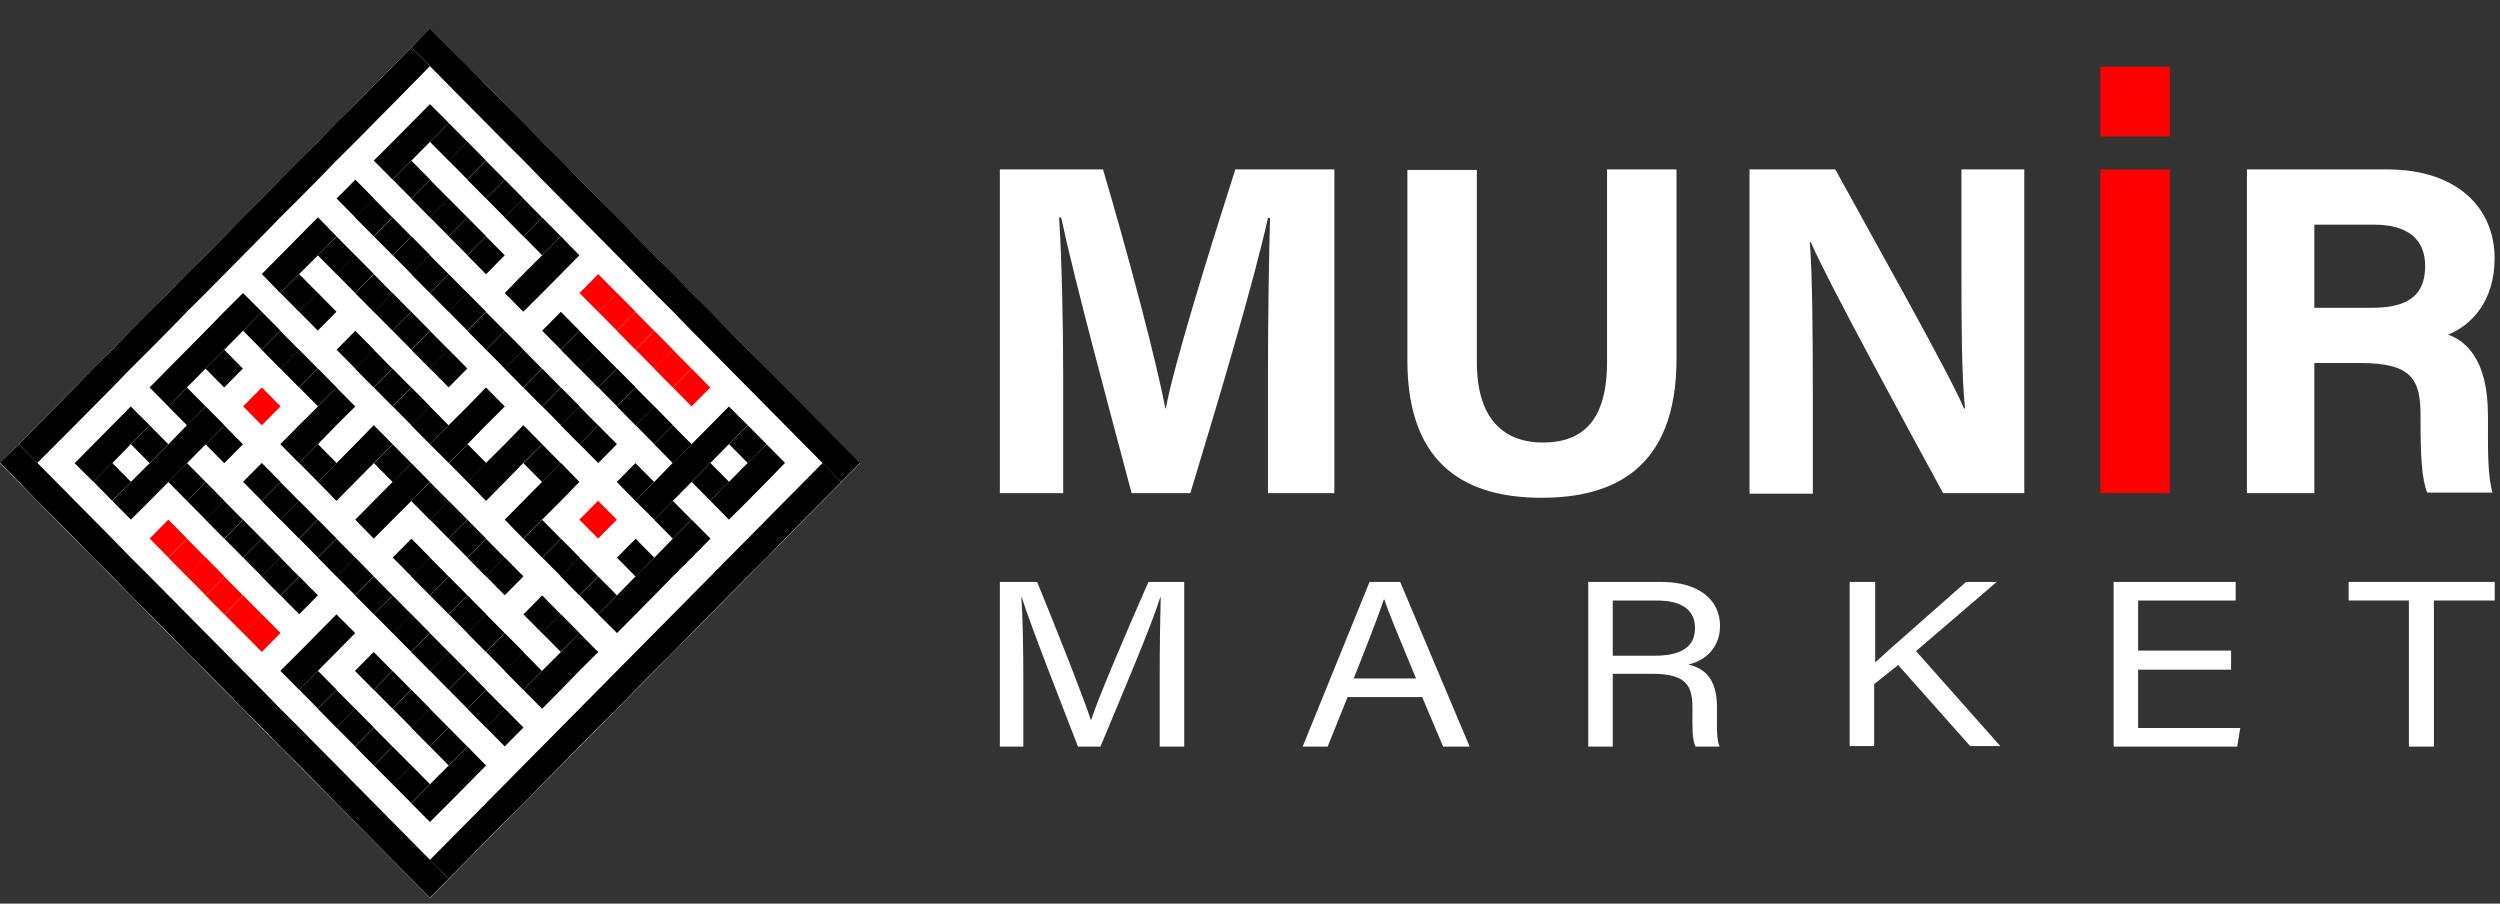 <svg width="83" height="30" viewBox="0 0 83 30" fill="none" xmlns="http://www.w3.org/2000/svg">
<rect x="0" y="0" width="83" height="30" fill="#333333" stroke="none"/>
<path d="M28.551 15.38L14.275 0.949L-0.001 15.38L14.275 29.812L28.551 15.38Z" fill="white"/>
<path d="M22.96 12.238L22.34 12.865L22.96 13.492L23.581 12.865L22.96 12.238Z" fill="#FF0000"/>
<path d="M22.337 11.61L21.717 12.237L22.337 12.865L22.958 12.237L22.337 11.61Z" fill="#FF0000"/>
<path d="M21.724 10.983L21.104 11.61L21.724 12.238L22.345 11.61L21.724 10.983Z" fill="#FF0000"/>
<path d="M21.097 10.355L20.477 10.983L21.097 11.61L21.718 10.983L21.097 10.355Z" fill="#FF0000"/>
<path d="M20.48 9.721L19.859 10.349L20.48 10.976L21.101 10.349L20.48 9.721Z" fill="#FF0000"/>
<path d="M19.861 9.101L19.24 9.728L19.861 10.356L20.482 9.728L19.861 9.101Z" fill="#FF0000"/>
<path d="M16.134 5.337L15.514 5.964L16.134 6.591L16.755 5.964L16.134 5.337Z" fill="black"/>
<path d="M16.759 5.964L16.139 6.591L16.759 7.219L17.38 6.591L16.759 5.964Z" fill="black"/>
<path d="M17.373 6.591L16.752 7.219L17.373 7.846L17.993 7.219L17.373 6.591Z" fill="black"/>
<path fill-rule="evenodd" clip-rule="evenodd" d="M16.758 9.729L17.372 9.098L17.997 8.476L18.621 7.845L19.235 8.476L18.621 9.098L17.997 9.729L17.372 10.35L16.758 9.729Z" fill="black"/>
<path d="M17.998 7.219L17.377 7.846L17.998 8.473L18.618 7.846L17.998 7.219Z" fill="black"/>
<path d="M15.515 4.702L14.895 5.33L15.515 5.957L16.136 5.33L15.515 4.702Z" fill="black"/>
<path d="M14.896 4.082L14.275 4.709L14.896 5.337L15.517 4.709L14.896 4.082Z" fill="black"/>
<path fill-rule="evenodd" clip-rule="evenodd" d="M0.627 14.747L1.866 13.495L2.49 12.864L3.104 12.233L3.729 11.612L4.343 10.981L4.967 10.35L5.591 9.729L6.206 9.098L6.83 8.476L7.454 7.845L8.069 7.214L8.693 6.593L9.307 5.962L9.932 5.331L10.556 4.71L11.17 4.079L11.795 3.458L12.419 2.827L13.658 1.575L14.272 2.196L13.033 3.458L12.419 4.079L11.795 4.71L11.17 5.331L10.556 5.962L9.932 6.593L9.307 7.214L8.693 7.845L8.069 8.476L7.454 9.098L6.83 9.729L6.206 10.35L5.591 10.981L4.967 11.612L4.343 12.233L3.729 12.864L3.104 13.495L2.49 14.116L1.241 15.368L0.627 14.747Z" fill="black"/>
<path d="M13.658 5.333L13.037 5.961L13.658 6.588L14.278 5.961L13.658 5.333Z" fill="black"/>
<path fill-rule="evenodd" clip-rule="evenodd" d="M13.659 4.079L14.273 3.458L14.897 4.079L14.273 4.71L13.659 5.331L13.034 5.962L12.41 5.331L13.034 4.71L13.659 4.079Z" fill="black"/>
<path d="M14.275 5.967L13.654 6.594L14.275 7.222L14.896 6.594L14.275 5.967Z" fill="black"/>
<path d="M14.894 6.587L14.273 7.215L14.894 7.842L15.515 7.215L14.894 6.587Z" fill="black"/>
<path d="M15.517 7.215L14.896 7.842L15.517 8.47L16.138 7.842L15.517 7.215Z" fill="black"/>
<path d="M16.136 7.849L15.516 8.476L16.136 9.104L16.757 8.476L16.136 7.849Z" fill="black"/>
<path d="M21.103 12.868L20.482 13.495L21.103 14.123L21.724 13.495L21.103 12.868Z" fill="black"/>
<path d="M20.484 12.233L19.863 12.861L20.484 13.488L21.105 12.861L20.484 12.233Z" fill="black"/>
<path d="M19.857 11.607L19.236 12.234L19.857 12.862L20.478 12.234L19.857 11.607Z" fill="black"/>
<path d="M19.24 10.986L18.619 11.614L19.24 12.241L19.86 11.614L19.24 10.986Z" fill="black"/>
<path d="M18.621 10.352L18 10.979L18.621 11.607L19.241 10.979L18.621 10.352Z" fill="black"/>
<path d="M21.722 13.489L21.102 14.117L21.722 14.744L22.343 14.117L21.722 13.489Z" fill="black"/>
<path d="M22.339 14.122L21.719 14.749L22.339 15.377L22.96 14.749L22.339 14.122Z" fill="black"/>
<path d="M21.097 15.375L20.477 16.002L21.097 16.63L21.718 16.002L21.097 15.375Z" fill="black"/>
<path d="M19.861 14.119L19.24 14.746L19.861 15.374L20.482 14.746L19.861 14.119Z" fill="black"/>
<path d="M19.236 13.493L18.615 14.12L19.236 14.748L19.857 14.12L19.236 13.493Z" fill="black"/>
<path d="M18.625 12.864L18.004 13.491L18.625 14.119L19.245 13.491L18.625 12.864Z" fill="black"/>
<path d="M17.998 12.237L17.377 12.865L17.998 13.492L18.618 12.865L17.998 12.237Z" fill="black"/>
<path d="M17.373 11.61L16.752 12.237L17.373 12.865L17.993 12.237L17.373 11.61Z" fill="black"/>
<path d="M16.759 10.983L16.139 11.61L16.759 12.238L17.38 11.61L16.759 10.983Z" fill="black"/>
<path d="M16.134 10.356L15.514 10.983L16.134 11.611L16.755 10.983L16.134 10.356Z" fill="black"/>
<path d="M14.271 8.473L13.65 9.1L14.271 9.728L14.892 9.1L14.271 8.473Z" fill="black"/>
<path d="M14.896 9.1L14.275 9.727L14.896 10.355L15.517 9.727L14.896 9.1Z" fill="black"/>
<path d="M15.515 9.72L14.895 10.348L15.515 10.975L16.136 10.348L15.515 9.72Z" fill="black"/>
<path d="M13.66 7.846L13.039 8.473L13.66 9.101L14.28 8.473L13.66 7.846Z" fill="black"/>
<path d="M13.033 7.219L12.412 7.847L13.033 8.474L13.653 7.847L13.033 7.219Z" fill="black"/>
<path d="M12.406 6.591L11.785 7.218L12.406 7.845L13.027 7.218L12.406 6.591Z" fill="black"/>
<path d="M11.796 5.964L11.176 6.591L11.796 7.219L12.417 6.591L11.796 5.964Z" fill="black"/>
<path d="M11.791 8.47L11.17 9.097L11.791 9.725L12.411 9.097L11.791 8.47Z" fill="black"/>
<path d="M11.173 7.849L10.553 8.477L11.173 9.104L11.794 8.477L11.173 7.849Z" fill="black"/>
<path d="M9.933 9.101L9.312 9.728L9.933 10.356L10.554 9.728L9.933 9.101Z" fill="black"/>
<path d="M10.55 9.721L9.93 10.348L10.55 10.976L11.171 10.348L10.55 9.721Z" fill="black"/>
<path fill-rule="evenodd" clip-rule="evenodd" d="M9.932 7.845L10.556 7.214L11.171 7.845L10.556 8.476L9.932 9.098L9.308 9.729L8.693 9.098L9.308 8.476L9.932 7.845Z" fill="black"/>
<path d="M12.412 9.104L11.791 9.731L12.412 10.359L13.032 9.731L12.412 9.104Z" fill="black"/>
<path d="M13.031 9.724L12.41 10.352L13.031 10.979L13.652 10.352L13.031 9.724Z" fill="black"/>
<path d="M13.654 10.351L13.033 10.979L13.654 11.606L14.275 10.979L13.654 10.351Z" fill="black"/>
<path d="M14.275 10.986L13.654 11.613L14.275 12.241L14.896 11.613L14.275 10.986Z" fill="black"/>
<path d="M14.894 11.606L14.273 12.234L14.894 12.861L15.515 12.234L14.894 11.606Z" fill="black"/>
<path d="M22.337 16.627L21.717 17.255L22.337 17.882L22.958 17.255L22.337 16.627Z" fill="black"/>
<path d="M21.103 17.887L20.482 18.514L21.103 19.142L21.724 18.514L21.103 17.887Z" fill="black"/>
<path fill-rule="evenodd" clip-rule="evenodd" d="M19.861 20.397L20.485 19.766L21.1 19.135L21.724 18.514L22.339 17.883L22.963 17.252L23.587 17.883L22.963 18.514L22.339 19.135L21.724 19.766L21.1 20.397L20.485 21.018L19.861 20.397Z" fill="black"/>
<path d="M19.861 19.138L19.24 19.766L19.861 20.393L20.482 19.766L19.861 19.138Z" fill="black"/>
<path d="M19.234 18.51L18.613 19.138L19.234 19.765L19.855 19.138L19.234 18.51Z" fill="black"/>
<path d="M18.625 17.882L18.004 18.51L18.625 19.137L19.245 18.51L18.625 17.882Z" fill="black"/>
<path d="M17.998 17.257L17.377 17.884L17.998 18.512L18.618 17.884L17.998 17.257Z" fill="black"/>
<path fill-rule="evenodd" clip-rule="evenodd" d="M17.997 15.999L18.621 15.368L19.235 15.999L18.621 16.63L17.997 17.252L17.372 17.883L16.758 17.252L17.372 16.63L17.997 15.999Z" fill="black"/>
<path d="M18 14.75L17.379 15.378L18 16.005L18.62 15.378L18 14.75Z" fill="black"/>
<path fill-rule="evenodd" clip-rule="evenodd" d="M15.521 15.999L16.136 15.368L16.76 14.747L17.375 14.116L17.999 14.747L17.375 15.368L16.76 15.999L16.136 16.63L15.521 15.999Z" fill="black"/>
<path d="M15.523 14.747L14.902 15.374L15.523 16.002L16.144 15.374L15.523 14.747Z" fill="black"/>
<path d="M11.796 10.983L11.176 11.61L11.796 12.238L12.417 11.61L11.796 10.983Z" fill="black"/>
<path d="M12.406 11.61L11.785 12.238L12.406 12.865L13.027 12.238L12.406 11.61Z" fill="black"/>
<path d="M13.033 12.238L12.412 12.865L13.033 13.492L13.653 12.865L13.033 12.238Z" fill="black"/>
<path d="M13.66 12.865L13.039 13.492L13.66 14.12L14.28 13.492L13.66 12.865Z" fill="black"/>
<path d="M14.271 13.492L13.65 14.12L14.271 14.747L14.892 14.12L14.271 13.492Z" fill="black"/>
<path fill-rule="evenodd" clip-rule="evenodd" d="M15.52 13.495L16.134 12.864L16.759 13.495L16.134 14.116L15.52 14.747L14.896 15.368L14.271 14.747L14.896 14.116L15.52 13.495Z" fill="black"/>
<path d="M19.857 16.625L19.236 17.252L19.857 17.88L20.478 17.252L19.857 16.625Z" fill="#FF0000"/>
<path d="M23.585 15.371L22.965 15.999L23.585 16.626L24.206 15.999L23.585 15.371Z" fill="black"/>
<path fill-rule="evenodd" clip-rule="evenodd" d="M24.825 15.368L25.449 14.747L26.063 15.368L25.449 15.999L24.825 16.63L24.2 17.252L23.586 16.63L24.2 15.999L24.825 15.368Z" fill="black"/>
<path fill-rule="evenodd" clip-rule="evenodd" d="M20.484 22.27L19.86 22.901L19.236 23.532L18.622 24.153L17.997 24.784L17.383 25.405L16.759 26.037L16.134 26.668L15.52 27.289L14.271 28.551L14.896 29.172L16.134 27.92L16.759 27.289L17.383 26.668L17.997 26.037L18.622 25.405L19.236 24.784L19.86 24.153L20.484 23.532L21.099 22.901L21.723 22.27L22.347 21.649L22.962 21.018L23.586 20.387L24.2 19.766L24.825 19.135L25.449 18.514L26.063 17.883L26.688 17.252L27.926 15.999L27.312 15.368L26.063 16.63L25.449 17.252L24.825 17.883L24.2 18.514L23.586 19.135L22.962 19.766L22.347 20.387L21.723 21.018L21.099 21.649L20.484 22.27Z" fill="black"/>
<path fill-rule="evenodd" clip-rule="evenodd" d="M19.861 6.593L19.237 5.962L18.623 5.331L17.998 4.71L17.384 4.079L16.76 3.458L16.136 2.827L15.521 2.196L14.897 1.575L14.273 0.944L13.658 1.575L14.273 2.196L14.897 2.827L15.521 3.458L16.136 4.079L16.76 4.71L17.384 5.331L17.998 5.962L18.623 6.593L19.237 7.214L19.861 7.845L20.486 8.476L21.1 9.098L21.724 9.729L22.349 10.35L22.963 10.981L23.587 11.612L24.202 12.233L24.826 12.864L27.927 15.999L28.552 15.368L25.45 12.233L24.826 11.612L24.202 10.981L23.587 10.35L22.963 9.729L22.349 9.098L21.724 8.476L21.1 7.845L20.486 7.214L19.861 6.593Z" fill="black"/>
<path fill-rule="evenodd" clip-rule="evenodd" d="M6.205 20.387L5.591 19.766L4.966 19.135L4.342 18.514L3.728 17.883L3.104 17.252L2.489 16.63L1.865 15.999L1.241 15.368L0.626 14.747L0.002 15.368L0.626 15.999L1.241 16.63L1.865 17.252L2.489 17.883L3.104 18.514L3.728 19.135L4.342 19.766L4.966 20.387L5.591 21.018L6.205 21.649L6.829 22.27L7.454 22.901L8.068 23.532L8.692 24.153L9.307 24.784L9.931 25.405L10.555 26.037L11.17 26.668L14.271 29.803L14.895 29.172L11.794 26.037L11.17 25.405L10.555 24.784L9.931 24.153L9.307 23.532L8.692 22.901L8.068 22.27L7.454 21.649L6.829 21.018L6.205 20.387Z" fill="black"/>
<path d="M24.826 14.119L24.205 14.746L24.826 15.374L25.447 14.746L24.826 14.119Z" fill="black"/>
<path fill-rule="evenodd" clip-rule="evenodd" d="M23.585 14.116L24.199 13.495L24.823 14.116L24.199 14.747L23.585 15.368L22.961 15.999L22.336 16.63L21.722 17.252L21.098 16.63L21.722 15.999L22.336 15.368L22.961 14.747L23.585 14.116Z" fill="black"/>
<path d="M5.589 17.252L4.969 17.88L5.589 18.507L6.21 17.88L5.589 17.252Z" fill="#FF0000"/>
<path d="M6.209 17.886L5.588 18.514L6.209 19.141L6.829 18.514L6.209 17.886Z" fill="#FF0000"/>
<path d="M6.828 18.507L6.207 19.134L6.828 19.762L7.448 19.134L6.828 18.507Z" fill="#FF0000"/>
<path d="M7.445 19.141L6.824 19.768L7.445 20.396L8.066 19.768L7.445 19.141Z" fill="#FF0000"/>
<path d="M8.072 19.768L7.451 20.396L8.072 21.023L8.693 20.396L8.072 19.768Z" fill="#FF0000"/>
<path d="M8.691 20.389L8.07 21.016L8.691 21.644L9.312 21.016L8.691 20.389Z" fill="#FF0000"/>
<path d="M12.412 24.16L11.791 24.787L12.412 25.415L13.032 24.787L12.412 24.16Z" fill="black"/>
<path d="M11.791 23.525L11.17 24.153L11.791 24.78L12.411 24.153L11.791 23.525Z" fill="black"/>
<path d="M11.173 22.905L10.553 23.532L11.173 24.16L11.794 23.532L11.173 22.905Z" fill="black"/>
<path fill-rule="evenodd" clip-rule="evenodd" d="M11.794 21.018L11.169 21.649L10.555 22.27L9.931 22.901L9.307 22.27L9.931 21.649L10.555 21.018L11.169 20.397L11.794 21.018Z" fill="black"/>
<path d="M10.554 22.271L9.934 22.898L10.554 23.526L11.175 22.898L10.554 22.271Z" fill="black"/>
<path d="M13.037 24.787L12.416 25.415L13.037 26.042L13.657 25.415L13.037 24.787Z" fill="black"/>
<path d="M13.654 25.407L13.033 26.035L13.654 26.662L14.275 26.035L13.654 25.407Z" fill="black"/>
<path d="M14.896 24.157L14.275 24.785L14.896 25.412L15.517 24.785L14.896 24.157Z" fill="black"/>
<path fill-rule="evenodd" clip-rule="evenodd" d="M14.897 26.668L14.273 27.289L13.658 26.668L14.273 26.037L14.897 25.415L15.521 24.784L16.136 25.415L15.521 26.037L14.897 26.668Z" fill="black"/>
<path d="M14.271 23.528L13.65 24.155L14.271 24.783L14.892 24.155L14.271 23.528Z" fill="black"/>
<path d="M13.66 22.901L13.039 23.528L13.66 24.156L14.28 23.528L13.66 22.901Z" fill="black"/>
<path d="M13.033 22.273L12.412 22.901L13.033 23.528L13.653 22.901L13.033 22.273Z" fill="black"/>
<path d="M12.406 21.646L11.785 22.273L12.406 22.901L13.027 22.273L12.406 21.646Z" fill="black"/>
<path d="M7.443 16.628L6.822 17.256L7.443 17.883L8.064 17.256L7.443 16.628Z" fill="black"/>
<path d="M8.07 17.255L7.449 17.883L8.07 18.51L8.691 17.883L8.07 17.255Z" fill="black"/>
<path d="M8.693 17.883L8.072 18.511L8.693 19.138L9.314 18.511L8.693 17.883Z" fill="black"/>
<path d="M9.306 18.51L8.686 19.138L9.306 19.765L9.927 19.138L9.306 18.51Z" fill="black"/>
<path d="M9.933 19.137L9.312 19.765L9.933 20.392L10.554 19.765L9.933 19.137Z" fill="black"/>
<path d="M6.83 16.001L6.209 16.629L6.83 17.256L7.45 16.629L6.83 16.001Z" fill="black"/>
<path d="M6.207 15.373L5.586 16L6.207 16.628L6.827 16L6.207 15.373Z" fill="black"/>
<path d="M7.445 14.123L6.824 14.75L7.445 15.378L8.066 14.75L7.445 14.123Z" fill="black"/>
<path d="M8.691 15.37L8.07 15.997L8.691 16.625L9.312 15.997L8.691 15.37Z" fill="black"/>
<path d="M9.308 16.005L8.688 16.632L9.308 17.26L9.929 16.632L9.308 16.005Z" fill="black"/>
<path d="M9.927 16.624L9.307 17.252L9.927 17.879L10.548 17.252L9.927 16.624Z" fill="black"/>
<path d="M10.554 17.252L9.934 17.88L10.554 18.507L11.175 17.88L10.554 17.252Z" fill="black"/>
<path d="M11.173 17.887L10.553 18.514L11.173 19.142L11.794 18.514L11.173 17.887Z" fill="black"/>
<path d="M11.791 18.507L11.17 19.134L11.791 19.762L12.411 19.134L11.791 18.507Z" fill="black"/>
<path d="M12.412 19.142L11.791 19.769L12.412 20.396L13.032 19.769L12.412 19.142Z" fill="black"/>
<path d="M14.275 21.022L13.654 21.65L14.275 22.277L14.896 21.65L14.275 21.022Z" fill="black"/>
<path d="M13.654 20.388L13.033 21.015L13.654 21.643L14.275 21.015L13.654 20.388Z" fill="black"/>
<path d="M13.037 19.768L12.416 20.395L13.037 21.023L13.657 20.395L13.037 19.768Z" fill="black"/>
<path d="M14.894 21.643L14.273 22.271L14.894 22.898L15.515 22.271L14.894 21.643Z" fill="black"/>
<path d="M15.517 22.272L14.896 22.899L15.517 23.527L16.138 22.899L15.517 22.272Z" fill="black"/>
<path d="M16.136 22.904L15.516 23.531L16.136 24.159L16.757 23.531L16.136 22.904Z" fill="black"/>
<path d="M16.757 23.526L16.137 24.153L16.757 24.78L17.378 24.153L16.757 23.526Z" fill="black"/>
<path d="M16.761 21.02L16.141 21.647L16.761 22.275L17.382 21.647L16.761 21.02Z" fill="black"/>
<path d="M17.371 21.647L16.75 22.274L17.371 22.902L17.991 22.274L17.371 21.647Z" fill="black"/>
<path d="M18.619 20.39L17.998 21.017L18.619 21.644L19.239 21.017L18.619 20.39Z" fill="black"/>
<path d="M18 19.769L17.379 20.397L18 21.024L18.62 20.397L18 19.769Z" fill="black"/>
<path fill-rule="evenodd" clip-rule="evenodd" d="M18.622 22.901L17.997 23.532L17.373 22.901L17.997 22.27L18.622 21.649L19.236 21.018L19.86 21.649L19.236 22.27L18.622 22.901Z" fill="black"/>
<path d="M16.134 20.392L15.514 21.02L16.134 21.647L16.755 21.02L16.134 20.392Z" fill="black"/>
<path d="M15.521 19.765L14.9 20.392L15.521 21.02L16.142 20.392L15.521 19.765Z" fill="black"/>
<path d="M14.896 19.137L14.275 19.765L14.896 20.392L15.517 19.765L14.896 19.137Z" fill="black"/>
<path d="M14.271 18.51L13.65 19.137L14.271 19.765L14.892 19.137L14.271 18.51Z" fill="black"/>
<path d="M13.66 17.883L13.039 18.51L13.66 19.138L14.28 18.51L13.66 17.883Z" fill="black"/>
<path d="M6.209 12.867L5.588 13.495L6.209 14.122L6.829 13.495L6.209 12.867Z" fill="black"/>
<path d="M7.443 11.61L6.822 12.237L7.443 12.864L8.064 12.237L7.443 11.61Z" fill="black"/>
<path fill-rule="evenodd" clip-rule="evenodd" d="M8.693 10.35L8.068 10.981L7.444 11.612L6.83 12.233L6.205 12.864L5.591 13.495L4.967 12.864L5.591 12.233L6.205 11.612L6.83 10.981L7.444 10.35L8.068 9.729L8.693 10.35Z" fill="black"/>
<path d="M8.691 10.352L8.07 10.979L8.691 11.607L9.312 10.979L8.691 10.352Z" fill="black"/>
<path d="M9.308 10.986L8.688 11.613L9.308 12.241L9.929 11.613L9.308 10.986Z" fill="black"/>
<path d="M9.927 11.606L9.307 12.233L9.927 12.861L10.548 12.233L9.927 11.606Z" fill="black"/>
<path d="M10.554 12.234L9.934 12.862L10.554 13.489L11.175 12.862L10.554 12.234Z" fill="black"/>
<path fill-rule="evenodd" clip-rule="evenodd" d="M10.555 14.747L9.931 15.378L9.307 14.747L9.931 14.116L10.555 13.495L11.169 12.864L11.794 13.495L11.169 14.116L10.555 14.747Z" fill="black"/>
<path d="M10.556 14.746L9.936 15.374L10.556 16.001L11.177 15.374L10.556 14.746Z" fill="black"/>
<path fill-rule="evenodd" clip-rule="evenodd" d="M13.032 14.747L12.408 15.378L11.793 15.999L11.169 16.63L10.555 15.999L11.169 15.378L11.793 14.747L12.408 14.116L13.032 14.747Z" fill="black"/>
<path d="M13.037 14.75L12.416 15.377L13.037 16.005L13.657 15.377L13.037 14.75Z" fill="black"/>
<path d="M16.757 18.508L16.137 19.135L16.757 19.762L17.378 19.135L16.757 18.508Z" fill="black"/>
<path d="M16.136 17.887L15.516 18.515L16.136 19.142L16.757 18.515L16.136 17.887Z" fill="black"/>
<path d="M15.517 17.253L14.896 17.88L15.517 18.508L16.138 17.88L15.517 17.253Z" fill="black"/>
<path d="M14.894 16.626L14.273 17.253L14.894 17.881L15.515 17.253L14.894 16.626Z" fill="black"/>
<path d="M14.273 16.005L13.652 16.633L14.273 17.26L14.894 16.633L14.273 16.005Z" fill="black"/>
<path fill-rule="evenodd" clip-rule="evenodd" d="M13.034 17.252L12.409 17.883L11.795 17.252L12.409 16.63L13.034 15.999L13.658 15.378L14.272 15.999L13.658 16.63L13.034 17.252Z" fill="black"/>
<path d="M8.693 12.864L8.072 13.492L8.693 14.119L9.314 13.492L8.693 12.864Z" fill="#FF0000"/>
<path d="M4.966 14.119L4.346 14.747L4.966 15.374L5.587 14.747L4.966 14.119Z" fill="black"/>
<path fill-rule="evenodd" clip-rule="evenodd" d="M3.727 15.378L3.103 15.999L2.479 15.378L3.103 14.747L3.727 14.116L4.341 13.495L4.966 14.116L4.341 14.747L3.727 15.378Z" fill="black"/>
<path d="M3.726 15.37L3.105 15.997L3.726 16.625L4.347 15.997L3.726 15.37Z" fill="black"/>
<path fill-rule="evenodd" clip-rule="evenodd" d="M4.969 16.63L4.345 17.252L3.73 16.63L4.345 15.999L4.969 15.378L5.593 14.747L6.208 14.116L6.832 13.495L7.447 14.116L6.832 14.747L6.208 15.378L5.593 15.999L4.969 16.63Z" fill="black"/>
<path d="M42.097 12.344C42.097 10.509 42.131 8.453 42.165 7.236H42.097C41.605 9.43 40.537 13.012 39.52 16.371H37.57C36.79 13.441 35.688 9.361 35.23 7.219H35.162C35.247 8.487 35.298 10.698 35.298 12.532V16.371H33.195V5.625H36.62C37.451 8.436 38.384 11.949 38.689 13.56H38.706C38.96 12.155 40.13 8.384 41.012 5.625H44.301V16.371H42.097V12.344Z" fill="white"/>
<path d="M49.031 5.625V12.018C49.031 14.075 50.082 14.692 51.218 14.692C52.54 14.692 53.354 13.972 53.354 12.018V5.625H55.66V11.915C55.66 15.583 53.541 16.526 51.184 16.526C48.793 16.526 46.725 15.549 46.725 11.966V5.642H49.031V5.625Z" fill="white"/>
<path d="M58.084 16.371V5.625H60.932C62.255 8.041 64.713 12.395 65.205 13.56H65.239C65.12 12.446 65.12 10.578 65.12 8.813V5.625H67.206V16.371H64.51C63.374 14.28 60.644 9.275 60.119 8.041H60.085C60.169 8.984 60.186 11.195 60.186 13.115V16.389H58.084V16.371Z" fill="white"/>
<path d="M72.036 5.625V16.371H69.731V5.625H72.036Z" fill="#FF0000"/>
<path d="M76.836 12.069V16.371H74.598V5.625H79.26C81.583 5.625 82.821 6.91 82.821 8.573C82.821 10.012 82.041 10.801 81.278 11.11C81.804 11.298 82.6 11.864 82.6 13.783V14.315C82.6 15.034 82.6 15.857 82.753 16.354H80.583C80.396 15.892 80.362 15.086 80.362 13.938V13.783C80.362 12.601 80.074 12.052 78.362 12.052H76.836V12.069ZM76.836 10.218H78.769C80.023 10.218 80.515 9.738 80.515 8.83C80.515 7.956 79.956 7.459 78.82 7.459H76.836V10.218Z" fill="white"/>
<path d="M72.038 2.214V4.528H69.732V2.214H72.038Z" fill="#FF0000"/>
<path d="M38.502 22.456C38.502 21.445 38.519 20.417 38.536 19.834H38.519C38.248 20.725 37.248 23.073 36.535 24.787H35.789C35.247 23.382 34.213 20.759 33.924 19.834H33.907C33.958 20.468 33.975 21.685 33.975 22.61V24.787H33.195V19.32H34.433C35.128 21.017 35.993 23.21 36.213 23.896H36.23C36.383 23.365 37.4 20.965 38.129 19.32H39.316V24.787H38.502V22.456Z" fill="white"/>
<path d="M44.74 23.142L44.079 24.787H43.248L45.469 19.32H46.486L48.792 24.787H47.911L47.216 23.142H44.74ZM47.012 22.525C46.419 21.085 46.096 20.331 45.961 19.902H45.944C45.791 20.365 45.435 21.291 44.944 22.525H47.012Z" fill="white"/>
<path d="M53.544 22.388V24.787H52.73V19.32H55.155C56.427 19.32 57.105 19.937 57.105 20.776C57.105 21.479 56.647 21.925 56.054 22.062C56.562 22.182 57.003 22.508 57.003 23.468V23.707C57.003 24.084 56.986 24.564 57.088 24.787H56.291C56.172 24.547 56.189 24.119 56.189 23.605V23.485C56.189 22.713 55.935 22.37 54.833 22.37H53.544V22.388ZM53.544 21.771H54.901C55.85 21.771 56.274 21.462 56.274 20.845C56.274 20.262 55.85 19.937 55.002 19.937H53.544V21.771Z" fill="white"/>
<path d="M61.442 19.32H62.256V21.993C62.714 21.565 64.291 20.194 65.274 19.32H66.291L63.612 21.616L66.41 24.77H65.41L63.019 22.079L62.222 22.713V24.77H61.408V19.32H61.442Z" fill="white"/>
<path d="M74.072 22.233H70.986V24.17H74.377L74.275 24.787H70.172V19.32H74.224V19.937H70.986V21.599H74.072V22.233Z" fill="white"/>
<path d="M79.975 19.937H77.975V19.32H82.824V19.937H80.806V24.787H79.975V19.937Z" fill="white"/>
</svg>
